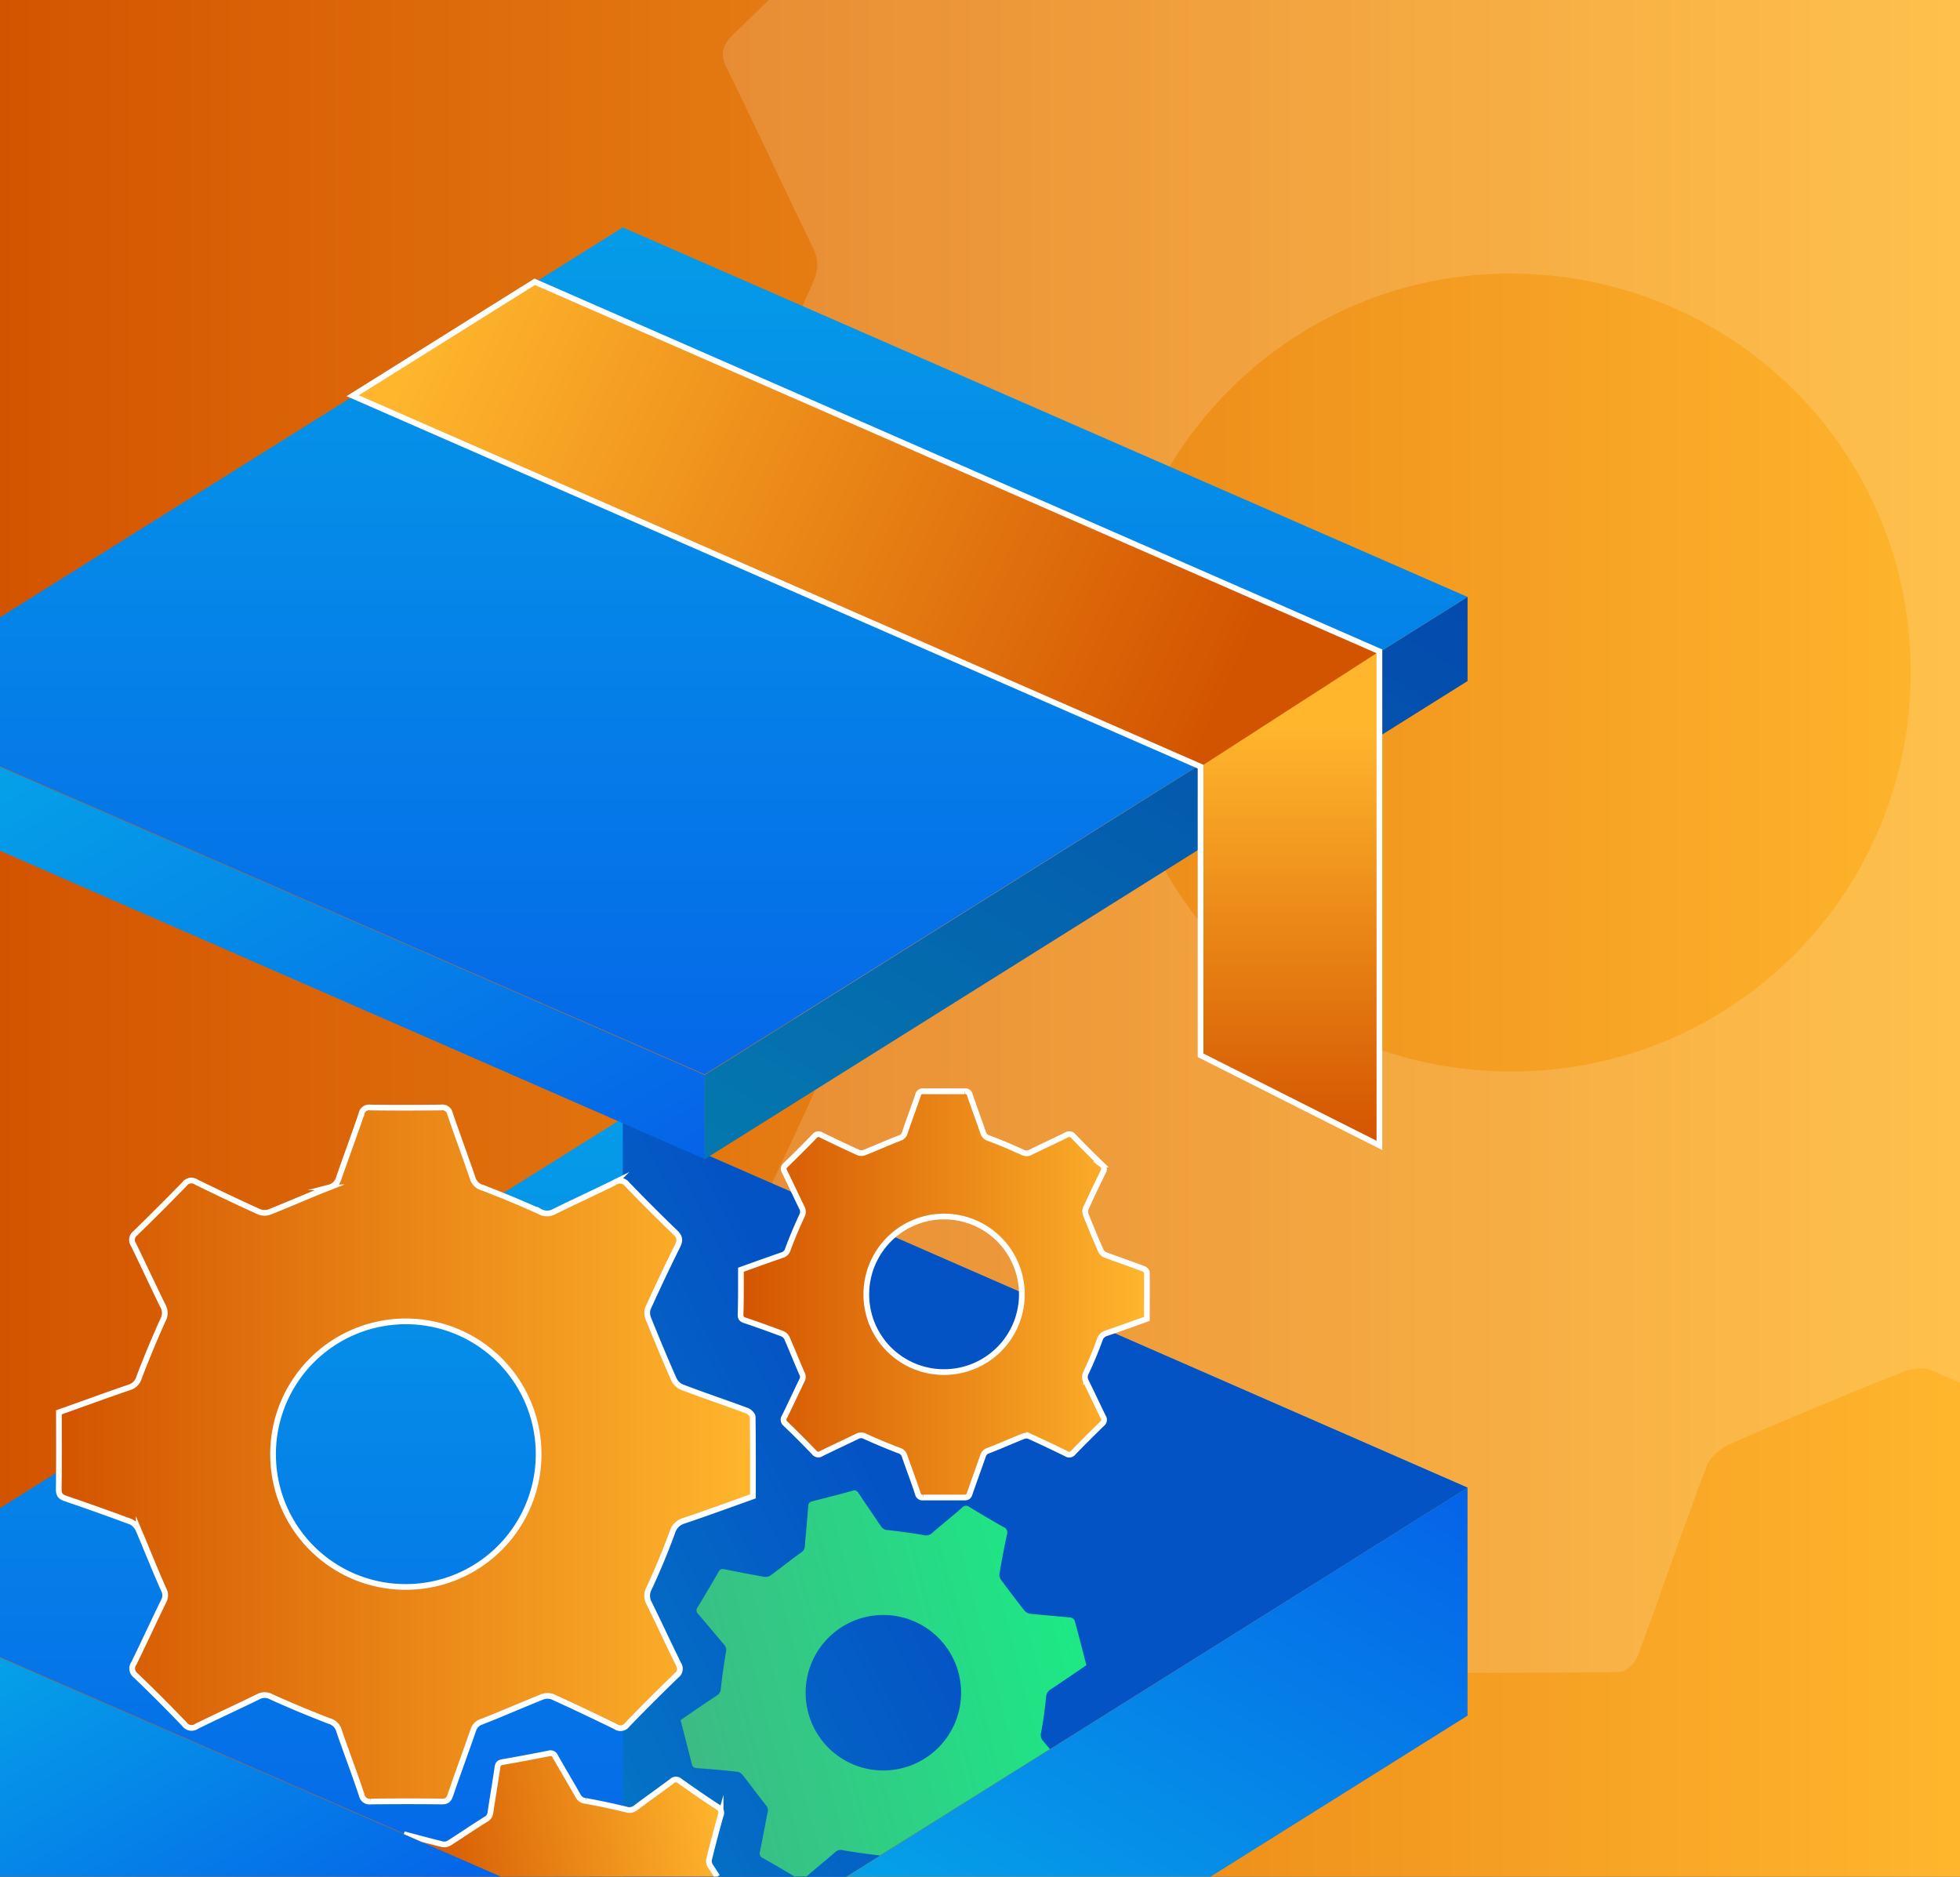<svg id="Layer_1" data-name="Layer 1" xmlns="http://www.w3.org/2000/svg" xmlns:xlink="http://www.w3.org/1999/xlink" viewBox="0 0 470 450"><rect x="0" y="0" width="470" height="450" fill="#333333" stroke="none"/><defs><style>.cls-1,.cls-18{fill:none;}.cls-2{clip-path:url(#clip-path);}.cls-3{opacity:0.44;}.cls-4{fill:#5b6877;}.cls-5{fill:url(#linear-gradient);}.cls-12,.cls-6{opacity:0.15;}.cls-7{fill:#fff;}.cls-8{fill:url(#linear-gradient-2);}.cls-9{fill:url(#linear-gradient-3);}.cls-10{fill:url(#linear-gradient-4);}.cls-11{fill:url(#linear-gradient-5);}.cls-13,.cls-14,.cls-18{stroke:#fff;stroke-miterlimit:10;stroke-width:1.37px;}.cls-13{fill:url(#linear-gradient-6);}.cls-14{fill:url(#linear-gradient-7);}.cls-15{clip-path:url(#clip-path-2);}.cls-16{fill:url(#linear-gradient-8);}.cls-17{fill:url(#linear-gradient-9);}.cls-19{fill:url(#linear-gradient-10);}.cls-20{opacity:0.25;}.cls-21{fill:url(#linear-gradient-11);}.cls-22{fill:url(#linear-gradient-12);}.cls-23{fill:url(#linear-gradient-13);}.cls-24{fill:url(#linear-gradient-14);}</style><clipPath id="clip-path"><rect class="cls-1" x="489.74" y="-681.61" width="425" height="500"/></clipPath><linearGradient id="linear-gradient" y1="225" x2="470" y2="225" gradientUnits="userSpaceOnUse"><stop offset="0" stop-color="#d35400"/><stop offset="1" stop-color="#ffb62d"/></linearGradient><linearGradient id="linear-gradient-2" x1="249.27" y1="477.97" x2="330.51" y2="341.78" gradientUnits="userSpaceOnUse"><stop offset="0" stop-color="#05a1e8"/><stop offset="1" stop-color="#0562e8"/></linearGradient><linearGradient id="linear-gradient-3" x1="21.85" y1="383.76" x2="75.93" y2="477.39" xlink:href="#linear-gradient-2"/><linearGradient id="linear-gradient-4" x1="175.96" y1="249.72" x2="175.96" y2="469.43" xlink:href="#linear-gradient-2"/><linearGradient id="linear-gradient-5" x1="70.03" y1="412.36" x2="204.65" y2="344.73" xlink:href="#linear-gradient-2"/><linearGradient id="linear-gradient-6" x1="14.09" y1="348.68" x2="180.51" y2="348.68" xlink:href="#linear-gradient"/><linearGradient id="linear-gradient-7" x1="177.65" y1="310.34" x2="275.11" y2="310.34" xlink:href="#linear-gradient"/><clipPath id="clip-path-2"><polygon class="cls-1" points="0 397.42 120.21 450 203.01 449.94 351.91 356.72 304.56 236.53 27.45 236.53 0 302.25 0 397.42"/></clipPath><linearGradient id="linear-gradient-8" x1="-899.42" y1="246.87" x2="-801.97" y2="246.87" gradientTransform="matrix(0.97, -0.25, 0.25, 0.97, 973, -47.15)" gradientUnits="userSpaceOnUse"><stop offset="0" stop-color="#3dba85"/><stop offset="1" stop-color="#1de885"/></linearGradient><linearGradient id="linear-gradient-9" x1="-684.23" y1="333.86" x2="-608.48" y2="333.86" gradientTransform="translate(709.17 -8.61) rotate(-10.59)" xlink:href="#linear-gradient"/><linearGradient id="linear-gradient-10" x1="206.56" y1="300.88" x2="315.39" y2="118.44" xlink:href="#linear-gradient-2"/><linearGradient id="linear-gradient-11" x1="42.28" y1="157.79" x2="127.25" y2="304.89" xlink:href="#linear-gradient-2"/><linearGradient id="linear-gradient-12" x1="175.96" y1="34" x2="175.96" y2="279.35" xlink:href="#linear-gradient-2"/><linearGradient id="linear-gradient-13" x1="207.68" y1="274.3" x2="207.68" y2="174.1" xlink:href="#linear-gradient"/><linearGradient id="linear-gradient-14" x1="294.27" y1="165.31" x2="101.75" y2="76.88" xlink:href="#linear-gradient"/></defs><g class="cls-2"><g class="cls-3"><polygon class="cls-4" points="465.04 -33.88 545.14 22.06 545.14 -273.02 465.04 -328.97 465.04 -33.88"/></g></g><rect class="cls-5" width="470" height="450"/><g class="cls-6"><path class="cls-7" d="M184.33,0q-4.25,4.17-8.52,8.29c-2.94,2.84-3.07,5-1.34,8.44,6.94,14.07,13.47,28.33,20.36,42.42,1.58,3.22,1.5,5.61-.05,9-6,13.19-11.53,26.59-16.76,40.11-1.31,3.38-2.68,5.41-6.21,6.62-15,5.13-29.89,10.72-44.93,15.8-3.44,1.17-4.32,2.81-4.29,6.2.16,16.3.19,32.59,0,48.89,0,3.59,1.22,4.92,4.5,6C142.1,197,157,202.49,172,207.68c3.24,1.12,4.64,2.91,5.91,6.18,5.36,13.87,11.44,27.47,17,41.29a10.25,10.25,0,0,1,.14,7.23C188.36,277,181.42,291.51,174.39,306c-1.54,3.17-1.65,5.28,1.15,8q17.36,16.8,34.16,34.15c2.65,2.73,4.72,2.9,8,1.31,13.91-6.83,28-13.31,41.87-20.16,3.78-1.86,6.59-1.78,10.61.09q18.9,8.82,38.53,16c4.38,1.6,6.51,3.68,7.95,7.9,5.41,15.94,11.19,31.75,16.9,47.8,18.47,0,36.7.1,54.92-.17,1.49,0,3.69-2.31,4.32-4,5.58-15.07,10.74-30.29,16.42-45.32.84-2.22,3.41-4.37,5.7-5.37q20.44-8.94,41.2-17.2c2.16-.87,5.26-1.32,7.23-.42l6.68,3V0ZM362.11,256.91c-52.63,0-95.24-42.76-95.29-95.59S309.39,65.65,362,65.6c53.31,0,96.13,42.39,96.16,95.3A95.4,95.4,0,0,1,362.11,256.91Z"/></g><polygon class="cls-8" points="351.91 356.72 351.91 411.38 290.28 450 203.05 450 351.91 356.72"/><polygon class="cls-9" points="120.21 450 0 450 0 397.42 120.21 450"/><polygon class="cls-10" points="351.91 356.72 202.92 450 120.44 450 0 397.32 0 361.61 14.13 352.77 120.08 286.44 148.2 268.83 149.35 268.11 168.99 276.7 170.14 277.21 190.7 286.2 213.99 296.39 245.02 309.96 266.39 319.31 351.91 356.72"/><polygon class="cls-11" points="351.91 356.72 202.92 450 149.35 450 149.35 268.11 168.99 276.7 170.14 277.21 190.7 286.2 213.99 296.39 245.02 309.96 266.39 319.31 351.91 356.72"/><polygon class="cls-12" points="351.91 356.72 202.92 450 149.35 450 149.35 268.11 168.99 276.7 170.14 277.21 190.7 286.2 213.99 296.39 245.02 309.96 266.39 319.31 351.91 356.72"/><path class="cls-13" d="M14.13,338.65c5.68-2,11.29-4.08,16.94-6a3.44,3.44,0,0,0,2.3-2.42c1.77-4.63,3.67-9.22,5.72-13.73a3.42,3.42,0,0,0,0-3.31c-2.4-4.89-4.68-9.83-7.07-14.72a2,2,0,0,1,.43-2.76q6-5.83,11.85-11.85a2,2,0,0,1,2.76-.42c5,2.44,10,4.84,15.12,7.15a3.56,3.56,0,0,0,2.53,0c4.79-1.92,9.51-4,14.32-5.89a3.09,3.09,0,0,0,2.14-2c1.8-5.2,3.72-10.37,5.5-15.58a1.85,1.85,0,0,1,2.09-1.56c5.66.07,11.31.06,17,0a1.86,1.86,0,0,1,2.15,1.48c1.77,5.22,3.71,10.38,5.48,15.59a3.26,3.26,0,0,0,2.3,2.15c4.63,1.78,9.22,3.67,13.74,5.72a3.57,3.57,0,0,0,3.51,0c4.82-2.39,9.71-4.61,14.53-7a2.1,2.1,0,0,1,2.92.49c3.79,3.92,7.64,7.79,11.57,11.56,1.14,1.1,1.14,1.93.48,3.27q-3.67,7.39-7.08,14.93a3.6,3.6,0,0,0,.15,2.51q2.88,7.19,6,14.29a3.93,3.93,0,0,0,1.87,2c5.21,2,10.49,3.76,15.72,5.7.59.21,1.38,1,1.39,1.49.09,6.32.06,12.65.06,19.06-5.57,2-11.06,4-16.58,5.86a4,4,0,0,0-2.75,2.76c-1.65,4.52-3.51,9-5.55,13.36a3.74,3.74,0,0,0,0,3.68c2.38,4.82,4.63,9.7,7,14.53a2,2,0,0,1-.46,2.76c-4,3.89-8,7.84-11.84,11.85a2,2,0,0,1-2.77.4c-5-2.44-10.05-4.85-15.12-7.15a3.51,3.51,0,0,0-2.51.05c-4.79,1.92-9.51,4-14.32,5.88a3.1,3.1,0,0,0-2.15,2.05c-1.8,5.21-3.72,10.37-5.49,15.58-.39,1.14-.85,1.58-2.1,1.56-5.65-.07-11.31-.06-17,0a1.87,1.87,0,0,1-2.15-1.49C85,425.19,83,420,81.24,414.83a3.27,3.27,0,0,0-2.3-2.16c-4.69-1.81-9.34-3.74-13.91-5.81a3.2,3.2,0,0,0-3.13,0c-4.89,2.39-9.84,4.66-14.72,7.06a2.1,2.1,0,0,1-2.93-.46q-5.74-6-11.7-11.71a2.09,2.09,0,0,1-.44-2.93c2.43-4.95,4.72-9.95,7.14-14.9a2.83,2.83,0,0,0,0-2.76c-2.09-4.72-4-9.53-6-14.26a4,4,0,0,0-1.86-2Q23.6,362,15.76,359.33c-1.22-.41-1.68-.9-1.67-2.23C14.17,351,14.13,344.86,14.13,338.65Zm83.21,41.87a31.84,31.84,0,1,0-31.86-31.67A31.76,31.76,0,0,0,97.34,380.52Z"/><path class="cls-14" d="M177.67,304.46c3.33-1.19,6.62-2.38,9.92-3.52a2,2,0,0,0,1.35-1.41c1-2.71,2.15-5.4,3.35-8a2,2,0,0,0,0-1.94c-1.4-2.86-2.74-5.76-4.14-8.62a1.18,1.18,0,0,1,.25-1.62q3.53-3.42,6.94-6.94a1.18,1.18,0,0,1,1.62-.24c2.94,1.43,5.88,2.83,8.86,4.19a2.13,2.13,0,0,0,1.47,0c2.81-1.12,5.57-2.36,8.39-3.45a1.79,1.79,0,0,0,1.26-1.2c1-3,2.17-6.07,3.21-9.12a1.1,1.1,0,0,1,1.23-.92c3.31,0,6.62,0,9.93,0a1.09,1.09,0,0,1,1.26.87c1,3,2.17,6.07,3.21,9.13a1.94,1.94,0,0,0,1.35,1.26c2.71,1,5.4,2.15,8,3.34a2.1,2.1,0,0,0,2.06,0c2.82-1.4,5.68-2.7,8.5-4.1a1.24,1.24,0,0,1,1.72.29c2.21,2.29,4.47,4.56,6.77,6.77a1.36,1.36,0,0,1,.28,1.91q-2.14,4.33-4.14,8.74a2.14,2.14,0,0,0,.08,1.47c1.13,2.81,2.29,5.6,3.5,8.37a2.25,2.25,0,0,0,1.09,1.16c3.05,1.15,6.14,2.2,9.2,3.34.35.12.81.57.82.87.05,3.7,0,7.41,0,11.16-3.26,1.16-6.47,2.33-9.71,3.43a2.3,2.3,0,0,0-1.6,1.62q-1.46,4-3.26,7.82a2.21,2.21,0,0,0,0,2.16c1.4,2.82,2.71,5.68,4.1,8.5a1.18,1.18,0,0,1-.27,1.62c-2.34,2.28-4.66,4.59-6.93,6.94a1.19,1.19,0,0,1-1.63.24c-2.93-1.43-5.88-2.84-8.85-4.19a2,2,0,0,0-1.47,0c-2.81,1.12-5.57,2.35-8.39,3.44a1.82,1.82,0,0,0-1.25,1.2c-1.06,3.05-2.18,6.08-3.22,9.13-.23.66-.5.92-1.23.91-3.31,0-6.62,0-9.93,0a1.1,1.1,0,0,1-1.26-.87c-1-3.06-2.17-6.08-3.21-9.13a1.89,1.89,0,0,0-1.34-1.26c-2.75-1.06-5.47-2.19-8.15-3.41a1.89,1.89,0,0,0-1.83,0c-2.87,1.4-5.76,2.73-8.62,4.14a1.23,1.23,0,0,1-1.72-.27q-3.36-3.5-6.85-6.86a1.23,1.23,0,0,1-.26-1.72c1.42-2.89,2.77-5.82,4.18-8.72a1.67,1.67,0,0,0,0-1.62c-1.22-2.76-2.33-5.58-3.54-8.35a2.27,2.27,0,0,0-1.08-1.16q-4.53-1.71-9.11-3.26c-.71-.24-1-.53-1-1.3C177.7,311.69,177.67,308.1,177.67,304.46ZM226.4,329a18.65,18.65,0,1,0-18.66-18.54A18.59,18.59,0,0,0,226.4,329Z"/><g class="cls-15"><path class="cls-16" d="M163.2,412.45c2.93-2,5.8-4,8.72-5.9a2,2,0,0,0,.94-1.71q.48-4.33,1.22-8.63a2,2,0,0,0-.46-1.88c-2.08-2.42-4.1-4.88-6.18-7.3a1.17,1.17,0,0,1-.16-1.63q2.55-4.18,5-8.46a1.17,1.17,0,0,1,1.5-.65c3.2.65,6.41,1.27,9.63,1.83a2.07,2.07,0,0,0,1.42-.4c2.43-1.79,4.8-3.68,7.25-5.44a1.81,1.81,0,0,0,.91-1.48c.26-3.22.58-6.43.82-9.64.05-.7.25-1,1-1.19q4.81-1.2,9.61-2.5a1.09,1.09,0,0,1,1.44.53c1.77,2.69,3.62,5.33,5.4,8a1.91,1.91,0,0,0,1.62.88c2.89.33,5.77.72,8.63,1.22a2.11,2.11,0,0,0,2-.5c2.37-2.06,4.82-4,7.2-6.1a1.22,1.22,0,0,1,1.73-.16q4.08,2.5,8.25,4.85a1.37,1.37,0,0,1,.76,1.78c-.66,3.16-1.27,6.33-1.81,9.5a2.1,2.1,0,0,0,.45,1.41q2.68,3.64,5.49,7.22a2.3,2.3,0,0,0,1.34.84c3.25.35,6.51.59,9.75.91a1.37,1.37,0,0,1,1,.65c1,3.57,1.9,7.15,2.84,10.79-2.86,1.94-5.67,3.88-8.53,5.76a2.32,2.32,0,0,0-1.15,2c-.27,2.81-.66,5.62-1.18,8.39a2.18,2.18,0,0,0,.53,2.09c2.06,2.38,4,4.82,6.1,7.21a1.17,1.17,0,0,1,.15,1.63q-2.55,4.18-5,8.46a1.16,1.16,0,0,1-1.51.63c-3.2-.64-6.4-1.26-9.62-1.82a2,2,0,0,0-1.41.4c-2.44,1.79-4.8,3.68-7.25,5.44a1.84,1.84,0,0,0-.92,1.48c-.25,3.22-.58,6.43-.81,9.64-.06.7-.25,1-1,1.2-3.22.79-6.42,1.63-9.61,2.49a1.09,1.09,0,0,1-1.44-.52c-1.77-2.7-3.63-5.34-5.41-8a1.89,1.89,0,0,0-1.62-.88c-2.92-.34-5.84-.74-8.74-1.25a1.91,1.91,0,0,0-1.78.45c-2.41,2.08-4.88,4.09-7.29,6.18a1.23,1.23,0,0,1-1.73.16q-4.14-2.52-8.36-4.9a1.23,1.23,0,0,1-.68-1.6c.65-3.16,1.21-6.34,1.85-9.5a1.68,1.68,0,0,0-.43-1.56c-1.88-2.37-3.66-4.81-5.53-7.19a2.24,2.24,0,0,0-1.34-.85c-3.21-.35-6.42-.63-9.63-.86-.76-.06-1.09-.27-1.28-1C165,419.43,164.12,416,163.2,412.45Zm53.33,11.47a18.64,18.64,0,1,0-22.72-13.26A18.61,18.61,0,0,0,216.53,423.92Z"/><path class="cls-17" d="M172.83,435.33a1.55,1.55,0,0,0-.71-2.08q-4.56-3-9-6.16a1.4,1.4,0,0,0-2,0c-2.87,2.15-5.8,4.21-8.66,6.36a2.38,2.38,0,0,1-2.3.4c-3.21-.78-6.45-1.46-9.7-2.06a2.15,2.15,0,0,1-1.77-1.12c-1.8-3.2-3.7-6.34-5.5-9.54a1.24,1.24,0,0,0-1.59-.71c-3.69.73-7.4,1.43-11.11,2.07-.81.14-1.06.49-1.18,1.28-.52,3.63-1.15,7.25-1.69,10.88a2.06,2.06,0,0,1-1.15,1.6c-2.93,1.81-5.76,3.77-8.66,5.61a2.37,2.37,0,0,1-1.65.34c-3.1-.77-6.2-1.59-9.29-2.43L120.21,450H172c-.52-.8-1-1.6-1.55-2.4A2.38,2.38,0,0,1,170,446Q171.34,440.63,172.83,435.33Z"/><path class="cls-18" d="M172,450c-.52-.8-1-1.6-1.55-2.4A2.38,2.38,0,0,1,170,446q1.31-5.34,2.8-10.64a1.55,1.55,0,0,0-.71-2.08q-4.56-3-9-6.16a1.4,1.4,0,0,0-2,0c-2.87,2.15-5.8,4.21-8.66,6.36a2.38,2.38,0,0,1-2.3.4c-3.21-.78-6.45-1.46-9.7-2.06a2.15,2.15,0,0,1-1.77-1.12c-1.8-3.2-3.7-6.34-5.5-9.54a1.24,1.24,0,0,0-1.59-.71c-3.69.73-7.4,1.43-11.11,2.07-.81.14-1.06.49-1.18,1.28-.52,3.63-1.15,7.25-1.69,10.88a2.06,2.06,0,0,1-1.15,1.6c-2.93,1.81-5.76,3.77-8.66,5.61a2.37,2.37,0,0,1-1.65.34c-3.1-.77-6.2-1.59-9.29-2.43"/></g><polygon class="cls-19" points="351.91 163.3 169 277.93 169 257.76 351.91 143.13 351.91 163.3"/><polygon class="cls-20" points="351.91 163.3 169 277.93 169 257.76 351.91 143.13 351.91 163.3"/><polygon class="cls-21" points="168.99 257.76 168.99 277.93 149.35 269.34 148.2 268.83 0 204 0 183.84 168.99 257.76"/><polygon class="cls-22" points="351.91 143.14 168.99 257.65 0 183.73 0 148.02 149.35 54.53 351.91 143.14"/><polygon class="cls-23" points="128.22 67.57 330.78 156.18 330.78 274.65 287.89 253.04 287.89 183.83 84.57 94.89 128.22 67.57"/><polyline class="cls-24" points="287.89 183.83 84.57 94.89 128.22 67.57 330.78 156.18"/><polygon class="cls-18" points="84.57 94.89 287.89 183.83 287.89 253.04 330.78 274.65 330.78 156.18 128.22 67.57 84.57 94.89"/></svg>